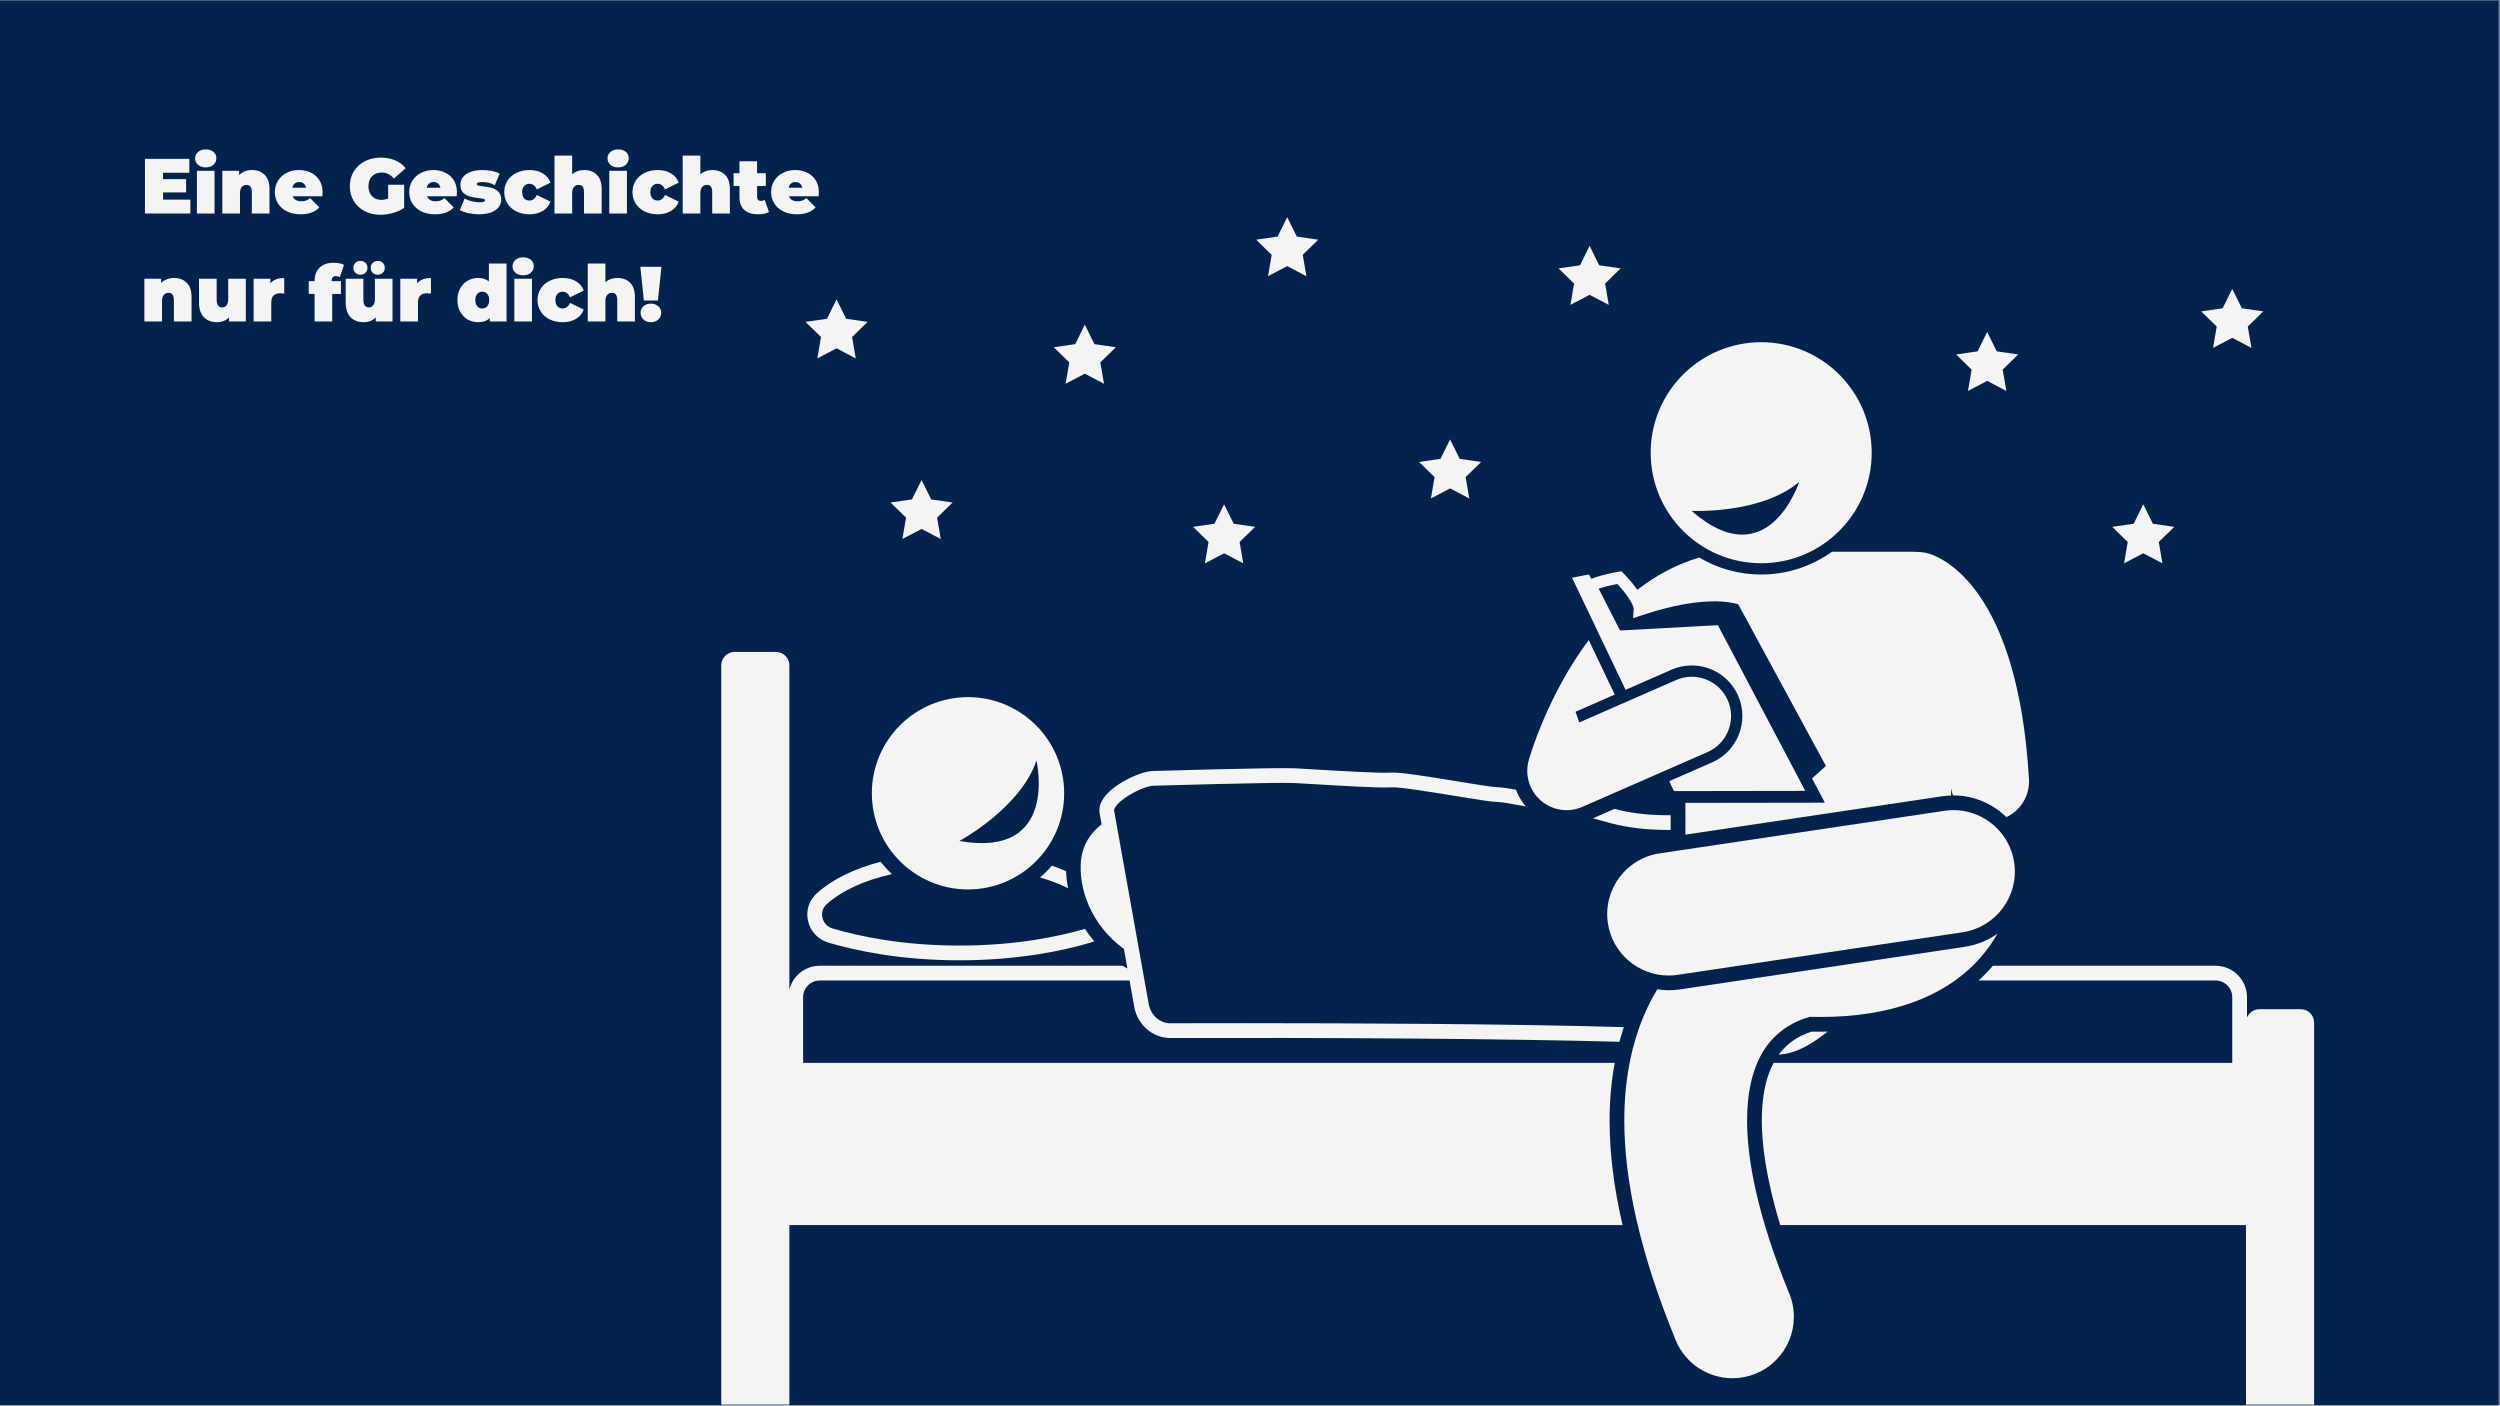 <svg xmlns="http://www.w3.org/2000/svg" xmlns:xlink="http://www.w3.org/1999/xlink" width="1366" zoomAndPan="magnify" viewBox="0 0 1024.5 576" height="768" preserveAspectRatio="xMidYMid meet" version="1.0"><rect x="0" y="0" width="1024.5" height="576" fill="#808080" stroke="none"/><defs><g/><clipPath id="aefa0d1fa8"><path d="M 0 0.141 L 1024 0.141 L 1024 575.859 L 0 575.859 Z M 0 0.141 " clip-rule="nonzero"/></clipPath><clipPath id="869d07cd03"><path d="M 721 395 L 948.496 395 L 948.496 575.859 L 721 575.859 Z M 721 395 " clip-rule="nonzero"/></clipPath><clipPath id="b14120ad15"><path d="M 295.566 267 L 666 267 L 666 575.859 L 295.566 575.859 Z M 295.566 267 " clip-rule="nonzero"/></clipPath><clipPath id="4a85e69f3d"><path d="M 514 88.777 L 541 88.777 L 541 114 L 514 114 Z M 514 88.777 " clip-rule="nonzero"/></clipPath></defs><g clip-path="url(#aefa0d1fa8)"><path fill="#ffffff" d="M 0 0.141 L 1024 0.141 L 1024 575.859 L 0 575.859 Z M 0 0.141 " fill-opacity="1" fill-rule="nonzero"/><path fill="#03234e" d="M 0 0.141 L 1024 0.141 L 1024 575.859 L 0 575.859 Z M 0 0.141 " fill-opacity="1" fill-rule="nonzero"/></g><g clip-path="url(#869d07cd03)"><path fill="#f4f4f4" d="M 942.84 413.574 L 925.891 413.574 C 923.594 413.574 921.633 414.988 920.816 416.992 L 920.816 408.645 C 920.816 401.543 915.039 395.766 907.938 395.766 L 816.684 395.766 C 814.949 397.801 813.008 399.828 810.816 401.805 L 907.938 401.805 C 911.711 401.805 914.777 404.875 914.777 408.645 L 914.777 435.566 L 726.836 435.566 C 726.539 436.125 726.234 436.66 725.957 437.262 C 723.305 443.129 722.008 450.301 721.996 459.191 C 721.98 468.215 723.504 482.223 729.555 502.039 L 920.406 502.039 L 920.406 575.602 L 948.324 575.602 L 948.324 419.059 C 948.324 416.031 945.867 413.574 942.84 413.574 Z M 942.84 413.574 " fill-opacity="1" fill-rule="nonzero"/></g><g clip-path="url(#b14120ad15)"><path fill="#f4f4f4" d="M 659.605 459.191 C 659.594 450.926 660.324 443.051 661.711 435.566 L 329.113 435.566 L 329.113 408.645 C 329.113 404.875 332.18 401.805 335.953 401.805 L 462.891 401.805 L 464.652 411.664 C 465.637 419.484 472.02 425.371 479.516 425.371 C 479.527 425.371 479.539 425.371 479.551 425.371 C 543.305 425.207 614.953 425.602 663.637 426.922 C 664.184 424.887 664.789 422.887 665.449 420.922 C 619.57 419.586 556.016 419.293 509.621 419.293 C 498.434 419.293 488.238 419.309 479.535 419.332 C 479.527 419.332 479.523 419.332 479.516 419.332 C 475.059 419.332 471.246 415.719 470.621 410.758 L 456.539 332.066 C 456.523 331.676 456.84 330.863 457.805 329.762 C 461.305 325.777 469.602 322.004 472.691 321.988 C 473.195 321.973 523.004 320.52 530.285 320.879 C 532.074 320.965 534.934 321.141 538.328 321.34 C 549.812 322.031 565.535 322.988 570.301 322.645 C 573.426 322.434 586.605 324.59 596.227 326.16 C 605.555 327.688 611.379 328.625 613.508 328.637 C 615.488 328.648 620.406 329.566 625.336 330.504 C 624.801 329.898 624.305 329.258 623.84 328.594 C 623.816 328.559 623.793 328.527 623.773 328.492 C 623.398 327.953 623.047 327.391 622.723 326.816 C 622.703 326.781 622.684 326.746 622.664 326.715 C 622.316 326.09 621.984 325.457 621.695 324.793 C 621.523 324.402 621.391 324 621.242 323.602 C 617.949 323.016 615.234 322.609 613.547 322.598 C 611.785 322.586 604.371 321.375 597.199 320.203 C 583.453 317.953 573.441 316.355 569.891 316.625 C 565.516 316.918 548.723 315.914 538.691 315.316 C 535.27 315.109 532.387 314.938 530.586 314.848 C 523.074 314.477 474.578 315.891 472.59 315.953 C 467.754 315.977 457.887 320.516 453.27 325.777 C 451.734 327.523 450.852 329.27 450.594 330.988 C 450.5 331.617 450.477 332.242 450.555 332.863 L 451.438 337.793 C 446.871 341.336 443.715 346.211 443.043 352.176 C 441.723 363.941 447.141 379.133 460.578 388.883 L 462.012 396.902 C 461.355 396.531 460.699 396.16 460.07 395.766 L 335.953 395.766 C 329.945 395.766 324.902 399.906 323.484 405.48 L 323.484 272.652 C 323.484 269.625 321.027 267.172 318 267.172 L 301.051 267.172 C 298.02 267.172 295.566 269.625 295.566 272.652 L 295.566 575.602 L 323.484 575.602 L 323.484 502.039 L 664.926 502.039 C 661.375 486.77 659.617 472.559 659.605 459.191 Z M 659.605 459.191 " fill-opacity="1" fill-rule="nonzero"/></g><path fill="#f4f4f4" d="M 426.219 359.586 C 430.41 360.805 434.262 362.27 437.707 363.988 C 437.23 361.633 436.953 359.297 436.879 356.996 C 435.012 356.199 433.074 355.449 431.039 354.773 C 429.539 356.512 427.93 358.117 426.219 359.586 Z M 426.219 359.586 " fill-opacity="1" fill-rule="nonzero"/><path fill="#f4f4f4" d="M 444.59 380.656 C 433.77 383.812 416.219 387.496 393.172 387.496 C 369.766 387.496 352.008 383.695 341.234 380.504 C 339.07 379.863 337.492 378.199 337.012 376.043 C 336.543 373.953 337.199 371.938 338.809 370.504 C 345.133 364.875 354.277 360.719 365.52 358.207 C 363.855 356.641 362.305 354.953 360.891 353.145 C 350.117 355.957 341.211 360.285 334.797 365.996 C 331.547 368.883 330.172 373.133 331.117 377.359 C 332.082 381.684 335.223 385.023 339.52 386.297 C 350.676 389.598 369.039 393.531 393.172 393.531 C 417.301 393.531 435.668 389.598 446.824 386.297 C 447.375 386.133 447.906 385.934 448.418 385.703 C 447.027 384.074 445.73 382.398 444.59 380.656 Z M 444.59 380.656 " fill-opacity="1" fill-rule="nonzero"/><path fill="#f4f4f4" d="M 400.477 364.309 C 422.137 362.219 438 342.965 435.91 321.305 C 433.816 299.641 414.562 283.777 392.902 285.867 C 371.242 287.961 355.379 307.215 357.469 328.875 C 359.559 350.535 378.816 366.398 400.477 364.309 Z M 424.746 311.66 C 424.746 311.66 434.23 351.914 393.137 344.637 C 393.137 344.637 418.16 331.207 424.746 311.66 Z M 424.746 311.66 " fill-opacity="1" fill-rule="nonzero"/><path fill="#f4f4f4" d="M 666.578 332.621 C 664.926 332.316 663.27 331.922 661.602 331.488 L 652.805 335.34 C 653.816 335.613 654.828 335.895 655.828 336.172 C 658.969 337.055 662.219 337.965 665.496 338.559 C 673.395 339.996 679.816 340.148 684.637 340.102 L 684.637 334.066 C 679.965 334.121 674.031 333.973 666.578 332.621 Z M 666.578 332.621 " fill-opacity="1" fill-rule="nonzero"/><path fill="#f4f4f4" d="M 746.035 422.789 L 745.73 422.789 C 744.641 422.789 743.531 422.773 742.41 422.75 C 740.418 423.383 736.34 424.934 732.973 427.855 C 731.418 429.176 730.098 430.586 728.93 432.164 C 736.359 431.84 743.234 427.273 749 422.738 C 748.012 422.754 747.035 422.789 746.035 422.789 Z M 746.035 422.789 " fill-opacity="1" fill-rule="nonzero"/><path fill="#f4f4f4" d="M 626.469 311.566 C 626.426 311.727 626.398 311.887 626.359 312.047 C 626.273 312.395 626.188 312.742 626.121 313.094 C 626.082 313.328 626.059 313.562 626.027 313.797 C 625.988 314.086 625.945 314.371 625.922 314.664 C 625.902 314.93 625.902 315.191 625.895 315.457 C 625.887 315.719 625.871 315.977 625.875 316.238 C 625.883 316.52 625.91 316.797 625.93 317.078 C 625.945 317.32 625.957 317.566 625.984 317.809 C 626.02 318.105 626.078 318.395 626.129 318.688 C 626.168 318.914 626.199 319.141 626.25 319.363 C 626.32 319.695 626.418 320.016 626.512 320.344 C 626.562 320.523 626.605 320.707 626.664 320.891 C 626.805 321.316 626.965 321.738 627.141 322.152 C 627.172 322.223 627.191 322.297 627.223 322.371 C 627.227 322.375 627.23 322.379 627.23 322.383 C 627.52 323.035 627.863 323.664 628.23 324.273 C 628.328 324.43 628.422 324.582 628.52 324.734 C 628.895 325.301 629.293 325.855 629.734 326.375 C 629.801 326.449 629.875 326.52 629.941 326.594 C 630.34 327.047 630.766 327.469 631.219 327.875 C 631.348 327.992 631.473 328.105 631.605 328.219 C 632.133 328.66 632.68 329.082 633.266 329.457 C 633.273 329.461 633.281 329.465 633.289 329.473 C 633.855 329.832 634.457 330.152 635.074 330.445 C 635.227 330.516 635.375 330.582 635.531 330.652 C 636.066 330.883 636.617 331.09 637.188 331.27 C 637.297 331.305 637.398 331.348 637.508 331.379 C 637.547 331.391 637.586 331.406 637.625 331.418 C 638.027 331.531 638.434 331.586 638.84 331.668 C 639.141 331.73 639.438 331.812 639.742 331.855 C 640.492 331.961 641.238 332.02 641.98 332.02 C 642.754 332.02 643.531 331.941 644.305 331.828 C 644.473 331.801 644.633 331.781 644.797 331.75 C 645.531 331.621 646.266 331.445 646.992 331.203 C 647.113 331.164 647.223 331.113 647.344 331.074 C 647.707 330.941 648.07 330.82 648.43 330.66 L 699.754 308.188 C 707.898 304.621 711.609 295.125 708.043 286.98 C 704.48 278.832 694.977 275.121 686.836 278.691 L 647.184 296.055 L 645.645 291.676 L 661.723 284.633 L 651.059 262.305 C 634.172 284.891 626.961 309.816 626.469 311.566 Z M 626.469 311.566 " fill-opacity="1" fill-rule="nonzero"/><path fill="#f4f4f4" d="M 715.957 459.18 C 715.973 447.805 718.008 440.191 720.457 434.773 C 722.949 429.367 725.918 425.926 729.062 423.25 C 733.602 419.312 739.043 417.402 741.598 416.691 C 742.996 416.727 744.383 416.75 745.734 416.75 C 745.836 416.75 745.934 416.75 746.035 416.75 C 760.211 416.75 772.496 414.75 782.926 411.102 C 783.047 411.066 783.164 411.02 783.285 410.98 C 790.266 408.504 796.418 405.289 801.715 401.418 C 809.523 395.773 814.941 389.02 818.578 382.59 C 814.629 385.398 810.062 387.277 805.133 388.012 L 688.398 405.461 C 686.855 405.688 685.301 405.805 683.766 405.805 C 682.203 405.805 680.664 405.652 679.152 405.422 C 678 407.344 676.883 409.328 675.848 411.434 C 669.406 424.43 665.617 440.473 665.641 459.18 C 665.668 483.793 671.91 513.051 686.68 549.172 C 690.668 558.906 700.059 564.801 709.969 564.801 C 713.145 564.801 716.375 564.195 719.496 562.918 C 732.355 557.648 738.508 542.957 733.242 530.102 C 720.176 498.254 715.926 475.047 715.957 459.18 Z M 715.957 459.18 " fill-opacity="1" fill-rule="nonzero"/><path fill="#f4f4f4" d="M 680.078 349.719 C 666.336 351.777 656.859 364.578 658.91 378.32 C 660.777 390.805 671.516 399.766 683.766 399.766 C 685.004 399.766 686.254 399.672 687.512 399.484 L 804.242 382.039 C 817.984 379.988 827.461 367.18 825.406 353.441 C 823.355 339.699 810.551 330.223 796.809 332.277 Z M 680.078 349.719 " fill-opacity="1" fill-rule="nonzero"/><path fill="#f4f4f4" d="M 666.164 282.688 L 684.977 274.449 C 687.625 273.289 690.418 272.703 693.289 272.703 C 701.527 272.703 708.984 277.578 712.285 285.121 C 716.871 295.594 712.082 307.84 701.613 312.43 L 684.043 320.121 L 685.984 324.191 L 739.797 324.105 L 703.996 256.207 L 663.875 258.371 L 655.145 241.23 C 657.996 240.281 661.117 239.625 662.789 239.305 C 666.281 243.031 669.637 247.828 669.496 249.723 L 669.23 253.355 L 672.684 252.195 C 697.496 243.871 709.539 246.734 712.336 247.66 L 748.262 313.887 L 742.566 318.977 L 747.82 328.938 L 690.676 329.027 L 690.676 342.031 L 795.914 326.309 C 797.117 326.129 798.332 326.039 799.543 326 L 799.543 323.035 C 799.719 324.051 799.992 325.031 800.348 325.969 C 800.418 325.969 800.492 325.961 800.562 325.961 C 808.867 325.961 816.551 329.348 822.219 334.848 C 828.004 332.137 831.859 326.117 831.469 319.348 C 827.012 241.984 796.641 228.781 790.598 226.918 C 788.98 226.422 787.348 226.191 785.738 226.203 C 785.164 226.141 784.582 226.098 783.988 226.098 L 750.75 226.098 C 742.566 231.969 732.551 235.438 721.73 235.438 C 712.469 235.438 703.797 232.895 696.355 228.48 C 686.793 231.32 678.363 235.98 670.98 241.707 C 669.727 239.898 668.359 238.254 667.242 237.004 C 666.406 236.074 665.711 235.348 665.352 234.988 L 664.477 234.105 L 663.254 234.301 C 662.977 234.348 656.926 235.332 652.059 237.195 L 651.145 235.398 L 649.27 235.766 L 644.227 236.754 Z M 666.164 282.688 " fill-opacity="1" fill-rule="nonzero"/><path fill="#f4f4f4" d="M 767.016 185.527 C 767.016 160.516 746.742 140.242 721.73 140.242 C 696.719 140.242 676.449 160.516 676.449 185.527 C 676.449 210.535 696.719 230.809 721.73 230.809 C 746.742 230.809 767.016 210.535 767.016 185.527 Z M 737.312 197.48 C 737.312 197.48 724.602 236.836 693.203 209.352 C 693.203 209.352 721.562 210.805 737.312 197.48 Z M 737.312 197.48 " fill-opacity="1" fill-rule="nonzero"/><path fill="#f4f4f4" d="M 448.488 141.031 L 444.559 133.062 L 440.625 141.031 L 431.836 142.309 L 438.195 148.508 L 436.695 157.262 L 444.559 153.129 L 452.418 157.262 L 450.918 148.508 L 457.281 142.309 Z M 448.488 141.031 " fill-opacity="1" fill-rule="nonzero"/><path fill="#f4f4f4" d="M 505.562 214.629 L 501.629 206.66 L 497.699 214.629 L 488.906 215.906 L 495.27 222.105 L 493.766 230.859 L 501.629 226.727 L 509.492 230.859 L 507.992 222.105 L 514.352 215.906 Z M 505.562 214.629 " fill-opacity="1" fill-rule="nonzero"/><path fill="#f4f4f4" d="M 882.238 214.629 L 878.309 206.66 L 874.375 214.629 L 865.586 215.906 L 871.945 222.105 L 870.445 230.859 L 878.309 226.727 L 886.168 230.859 L 884.668 222.105 L 891.027 215.906 Z M 882.238 214.629 " fill-opacity="1" fill-rule="nonzero"/><path fill="#f4f4f4" d="M 381.59 204.656 L 377.66 196.691 L 373.727 204.656 L 364.938 205.934 L 371.297 212.133 L 369.797 220.891 L 377.66 216.758 L 385.523 220.891 L 384.02 212.133 L 390.383 205.934 Z M 381.59 204.656 " fill-opacity="1" fill-rule="nonzero"/><path fill="#f4f4f4" d="M 346.75 130.633 L 342.816 122.668 L 338.887 130.633 L 330.094 131.91 L 336.457 138.109 L 334.957 146.867 L 342.816 142.734 L 350.68 146.867 L 349.18 138.109 L 355.539 131.91 Z M 346.75 130.633 " fill-opacity="1" fill-rule="nonzero"/><path fill="#f4f4f4" d="M 598.18 188.039 L 594.25 180.07 L 590.316 188.039 L 581.527 189.316 L 587.887 195.516 L 586.387 204.273 L 594.25 200.137 L 602.113 204.273 L 600.609 195.516 L 606.973 189.316 Z M 598.18 188.039 " fill-opacity="1" fill-rule="nonzero"/><path fill="#f4f4f4" d="M 655.348 108.715 L 651.414 100.75 L 647.484 108.715 L 638.691 109.992 L 645.055 116.191 L 643.551 124.949 L 651.414 120.816 L 659.277 124.949 L 657.777 116.191 L 664.137 109.992 Z M 655.348 108.715 " fill-opacity="1" fill-rule="nonzero"/><path fill="#f4f4f4" d="M 818.266 143.984 L 814.336 136.016 L 810.406 143.984 L 801.613 145.262 L 807.977 151.461 L 806.473 160.215 L 814.336 156.082 L 822.199 160.215 L 820.695 151.461 L 827.059 145.262 Z M 818.266 143.984 " fill-opacity="1" fill-rule="nonzero"/><g clip-path="url(#4a85e69f3d)"><path fill="#f4f4f4" d="M 531.43 96.953 L 527.496 88.988 L 523.566 96.953 L 514.773 98.23 L 521.137 104.434 L 519.633 113.188 L 527.496 109.055 L 535.359 113.188 L 533.859 104.434 L 540.219 98.23 Z M 531.43 96.953 " fill-opacity="1" fill-rule="nonzero"/></g><path fill="#f4f4f4" d="M 918.707 126.336 L 914.773 118.371 L 910.844 126.336 L 902.051 127.613 L 908.414 133.816 L 906.91 142.57 L 914.773 138.438 L 922.637 142.57 L 921.137 133.816 L 927.496 127.613 Z M 918.707 126.336 " fill-opacity="1" fill-rule="nonzero"/><g fill="#f4f4f4" fill-opacity="1"><g transform="translate(57.572, 87.498)"><g><path d="M 20.438 -5.688 L 20.438 0 L 1.828 0 L 1.828 -22.391 L 20.016 -22.391 L 20.016 -16.703 L 9.25 -16.703 L 9.25 -14.078 L 18.703 -14.078 L 18.703 -8.641 L 9.25 -8.641 L 9.25 -5.688 Z M 20.438 -5.688 "/></g></g></g><g fill="#f4f4f4" fill-opacity="1"><g transform="translate(79.092, 87.498)"><g><path d="M 1.594 -17.5 L 8.828 -17.5 L 8.828 0 L 1.594 0 Z M 5.219 -18.906 C 3.914 -18.906 2.863 -19.25 2.062 -19.938 C 1.27 -20.633 0.875 -21.516 0.875 -22.578 C 0.875 -23.648 1.27 -24.531 2.062 -25.219 C 2.863 -25.914 3.914 -26.266 5.219 -26.266 C 6.539 -26.266 7.594 -25.93 8.375 -25.266 C 9.164 -24.609 9.562 -23.754 9.562 -22.703 C 9.562 -21.598 9.164 -20.688 8.375 -19.969 C 7.594 -19.258 6.539 -18.906 5.219 -18.906 Z M 5.219 -18.906 "/></g></g></g><g fill="#f4f4f4" fill-opacity="1"><g transform="translate(89.516, 87.498)"><g><path d="M 13.75 -17.812 C 15.906 -17.812 17.641 -17.16 18.953 -15.859 C 20.266 -14.555 20.922 -12.598 20.922 -9.984 L 20.922 0 L 13.688 0 L 13.688 -8.734 C 13.688 -10.734 12.973 -11.734 11.547 -11.734 C 10.734 -11.734 10.078 -11.453 9.578 -10.891 C 9.078 -10.328 8.828 -9.438 8.828 -8.219 L 8.828 0 L 1.594 0 L 1.594 -17.5 L 8.469 -17.5 L 8.469 -15.766 C 9.156 -16.453 9.945 -16.961 10.844 -17.297 C 11.738 -17.641 12.707 -17.812 13.75 -17.812 Z M 13.75 -17.812 "/></g></g></g><g fill="#f4f4f4" fill-opacity="1"><g transform="translate(111.964, 87.498)"><g><path d="M 20.219 -8.766 C 20.219 -8.66 20.188 -8.094 20.125 -7.062 L 7.969 -7.062 C 8.219 -6.406 8.641 -5.898 9.234 -5.547 C 9.836 -5.191 10.586 -5.016 11.484 -5.016 C 12.254 -5.016 12.898 -5.109 13.422 -5.297 C 13.941 -5.492 14.508 -5.828 15.125 -6.297 L 18.906 -2.5 C 17.195 -0.625 14.648 0.312 11.266 0.312 C 9.148 0.312 7.289 -0.07 5.688 -0.844 C 4.094 -1.625 2.859 -2.707 1.984 -4.094 C 1.109 -5.477 0.672 -7.035 0.672 -8.766 C 0.672 -10.516 1.102 -12.078 1.969 -13.453 C 2.832 -14.828 4.016 -15.895 5.516 -16.656 C 7.016 -17.426 8.707 -17.812 10.594 -17.812 C 12.352 -17.812 13.961 -17.457 15.422 -16.75 C 16.891 -16.051 18.055 -15.02 18.922 -13.656 C 19.785 -12.289 20.219 -10.66 20.219 -8.766 Z M 10.656 -12.891 C 9.906 -12.891 9.285 -12.688 8.797 -12.281 C 8.305 -11.875 7.988 -11.301 7.844 -10.562 L 13.469 -10.562 C 13.312 -11.281 12.988 -11.848 12.5 -12.266 C 12.008 -12.68 11.395 -12.891 10.656 -12.891 Z M 10.656 -12.891 "/></g></g></g><g fill="#f4f4f4" fill-opacity="1"><g transform="translate(132.845, 87.498)"><g/></g></g><g fill="#f4f4f4" fill-opacity="1"><g transform="translate(142.438, 87.498)"><g><path d="M 16.625 -11.797 L 23.188 -11.797 L 23.188 -2.328 C 21.863 -1.41 20.328 -0.707 18.578 -0.219 C 16.828 0.27 15.113 0.516 13.438 0.516 C 11.039 0.516 8.895 0.02 7 -0.969 C 5.102 -1.969 3.613 -3.352 2.531 -5.125 C 1.457 -6.906 0.922 -8.926 0.922 -11.188 C 0.922 -13.445 1.457 -15.469 2.531 -17.25 C 3.613 -19.031 5.117 -20.414 7.047 -21.406 C 8.984 -22.406 11.164 -22.906 13.594 -22.906 C 15.789 -22.906 17.754 -22.535 19.484 -21.797 C 21.223 -21.055 22.672 -19.984 23.828 -18.578 L 19 -14.328 C 17.594 -15.973 15.922 -16.797 13.984 -16.797 C 12.316 -16.797 10.992 -16.289 10.016 -15.281 C 9.035 -14.281 8.547 -12.914 8.547 -11.188 C 8.547 -9.508 9.031 -8.156 10 -7.125 C 10.969 -6.102 12.258 -5.594 13.875 -5.594 C 14.844 -5.594 15.758 -5.773 16.625 -6.141 Z M 16.625 -11.797 "/></g></g></g><g fill="#f4f4f4" fill-opacity="1"><g transform="translate(167.028, 87.498)"><g><path d="M 20.219 -8.766 C 20.219 -8.66 20.188 -8.094 20.125 -7.062 L 7.969 -7.062 C 8.219 -6.406 8.641 -5.898 9.234 -5.547 C 9.836 -5.191 10.586 -5.016 11.484 -5.016 C 12.254 -5.016 12.898 -5.109 13.422 -5.297 C 13.941 -5.492 14.508 -5.828 15.125 -6.297 L 18.906 -2.5 C 17.195 -0.625 14.648 0.312 11.266 0.312 C 9.148 0.312 7.289 -0.07 5.688 -0.844 C 4.094 -1.625 2.859 -2.707 1.984 -4.094 C 1.109 -5.477 0.672 -7.035 0.672 -8.766 C 0.672 -10.516 1.102 -12.078 1.969 -13.453 C 2.832 -14.828 4.016 -15.895 5.516 -16.656 C 7.016 -17.426 8.707 -17.812 10.594 -17.812 C 12.352 -17.812 13.961 -17.457 15.422 -16.75 C 16.891 -16.051 18.055 -15.02 18.922 -13.656 C 19.785 -12.289 20.219 -10.66 20.219 -8.766 Z M 10.656 -12.891 C 9.906 -12.891 9.285 -12.688 8.797 -12.281 C 8.305 -11.875 7.988 -11.301 7.844 -10.562 L 13.469 -10.562 C 13.312 -11.281 12.988 -11.848 12.5 -12.266 C 12.008 -12.68 11.395 -12.891 10.656 -12.891 Z M 10.656 -12.891 "/></g></g></g><g fill="#f4f4f4" fill-opacity="1"><g transform="translate(187.908, 87.498)"><g><path d="M 8.438 0.312 C 6.945 0.312 5.477 0.156 4.031 -0.156 C 2.582 -0.477 1.41 -0.895 0.516 -1.406 L 2.5 -6.172 C 3.301 -5.68 4.254 -5.297 5.359 -5.016 C 6.473 -4.742 7.555 -4.609 8.609 -4.609 C 9.43 -4.609 10.008 -4.676 10.344 -4.812 C 10.676 -4.945 10.844 -5.156 10.844 -5.438 C 10.844 -5.719 10.633 -5.91 10.219 -6.016 C 9.801 -6.117 9.125 -6.223 8.188 -6.328 C 6.758 -6.504 5.539 -6.723 4.531 -6.984 C 3.531 -7.254 2.648 -7.77 1.891 -8.531 C 1.141 -9.301 0.766 -10.398 0.766 -11.828 C 0.766 -12.961 1.102 -13.977 1.781 -14.875 C 2.469 -15.77 3.488 -16.484 4.844 -17.016 C 6.195 -17.547 7.82 -17.812 9.719 -17.812 C 11.039 -17.812 12.336 -17.688 13.609 -17.438 C 14.879 -17.195 15.961 -16.844 16.859 -16.375 L 14.875 -11.609 C 13.332 -12.461 11.645 -12.891 9.812 -12.891 C 8.238 -12.891 7.453 -12.613 7.453 -12.062 C 7.453 -11.781 7.664 -11.582 8.094 -11.469 C 8.52 -11.352 9.191 -11.238 10.109 -11.125 C 11.535 -10.957 12.742 -10.734 13.734 -10.453 C 14.723 -10.18 15.598 -9.66 16.359 -8.891 C 17.117 -8.117 17.5 -7.02 17.5 -5.594 C 17.5 -4.508 17.156 -3.52 16.469 -2.625 C 15.789 -1.727 14.77 -1.016 13.406 -0.484 C 12.039 0.047 10.383 0.312 8.438 0.312 Z M 8.438 0.312 "/></g></g></g><g fill="#f4f4f4" fill-opacity="1"><g transform="translate(205.975, 87.498)"><g><path d="M 11 0.312 C 9.02 0.312 7.242 -0.066 5.672 -0.828 C 4.109 -1.598 2.883 -2.676 2 -4.062 C 1.113 -5.445 0.672 -7.016 0.672 -8.766 C 0.672 -10.516 1.113 -12.078 2 -13.453 C 2.883 -14.828 4.109 -15.895 5.672 -16.656 C 7.242 -17.426 9.02 -17.812 11 -17.812 C 13.133 -17.812 14.957 -17.352 16.469 -16.438 C 17.988 -15.52 19.035 -14.254 19.609 -12.641 L 14.016 -9.891 C 13.328 -11.422 12.312 -12.188 10.969 -12.188 C 10.113 -12.188 9.406 -11.883 8.844 -11.281 C 8.281 -10.688 8 -9.848 8 -8.766 C 8 -7.648 8.281 -6.797 8.844 -6.203 C 9.406 -5.609 10.113 -5.312 10.969 -5.312 C 12.312 -5.312 13.328 -6.078 14.016 -7.609 L 19.609 -4.859 C 19.035 -3.242 17.988 -1.977 16.469 -1.062 C 14.957 -0.145 13.133 0.312 11 0.312 Z M 11 0.312 "/></g></g></g><g fill="#f4f4f4" fill-opacity="1"><g transform="translate(225.641, 87.498)"><g><path d="M 13.75 -17.812 C 15.906 -17.812 17.641 -17.16 18.953 -15.859 C 20.266 -14.555 20.922 -12.598 20.922 -9.984 L 20.922 0 L 13.688 0 L 13.688 -8.734 C 13.688 -10.734 12.973 -11.734 11.547 -11.734 C 10.734 -11.734 10.078 -11.453 9.578 -10.891 C 9.078 -10.328 8.828 -9.438 8.828 -8.219 L 8.828 0 L 1.594 0 L 1.594 -23.734 L 8.828 -23.734 L 8.828 -16.094 C 10.172 -17.238 11.812 -17.812 13.75 -17.812 Z M 13.75 -17.812 "/></g></g></g><g fill="#f4f4f4" fill-opacity="1"><g transform="translate(248.088, 87.498)"><g><path d="M 1.594 -17.5 L 8.828 -17.5 L 8.828 0 L 1.594 0 Z M 5.219 -18.906 C 3.914 -18.906 2.863 -19.25 2.062 -19.938 C 1.27 -20.633 0.875 -21.516 0.875 -22.578 C 0.875 -23.648 1.27 -24.531 2.062 -25.219 C 2.863 -25.914 3.914 -26.266 5.219 -26.266 C 6.539 -26.266 7.594 -25.93 8.375 -25.266 C 9.164 -24.609 9.562 -23.754 9.562 -22.703 C 9.562 -21.598 9.164 -20.688 8.375 -19.969 C 7.594 -19.258 6.539 -18.906 5.219 -18.906 Z M 5.219 -18.906 "/></g></g></g><g fill="#f4f4f4" fill-opacity="1"><g transform="translate(258.512, 87.498)"><g><path d="M 11 0.312 C 9.02 0.312 7.242 -0.066 5.672 -0.828 C 4.109 -1.598 2.883 -2.676 2 -4.062 C 1.113 -5.445 0.672 -7.016 0.672 -8.766 C 0.672 -10.516 1.113 -12.078 2 -13.453 C 2.883 -14.828 4.109 -15.895 5.672 -16.656 C 7.242 -17.426 9.02 -17.812 11 -17.812 C 13.133 -17.812 14.957 -17.352 16.469 -16.438 C 17.988 -15.52 19.035 -14.254 19.609 -12.641 L 14.016 -9.891 C 13.328 -11.422 12.312 -12.188 10.969 -12.188 C 10.113 -12.188 9.406 -11.883 8.844 -11.281 C 8.281 -10.688 8 -9.848 8 -8.766 C 8 -7.648 8.281 -6.797 8.844 -6.203 C 9.406 -5.609 10.113 -5.312 10.969 -5.312 C 12.312 -5.312 13.328 -6.078 14.016 -7.609 L 19.609 -4.859 C 19.035 -3.242 17.988 -1.977 16.469 -1.062 C 14.957 -0.145 13.133 0.312 11 0.312 Z M 11 0.312 "/></g></g></g><g fill="#f4f4f4" fill-opacity="1"><g transform="translate(278.178, 87.498)"><g><path d="M 13.75 -17.812 C 15.906 -17.812 17.641 -17.16 18.953 -15.859 C 20.266 -14.555 20.922 -12.598 20.922 -9.984 L 20.922 0 L 13.688 0 L 13.688 -8.734 C 13.688 -10.734 12.973 -11.734 11.547 -11.734 C 10.734 -11.734 10.078 -11.453 9.578 -10.891 C 9.078 -10.328 8.828 -9.438 8.828 -8.219 L 8.828 0 L 1.594 0 L 1.594 -23.734 L 8.828 -23.734 L 8.828 -16.094 C 10.172 -17.238 11.812 -17.812 13.75 -17.812 Z M 13.75 -17.812 "/></g></g></g><g fill="#f4f4f4" fill-opacity="1"><g transform="translate(300.626, 87.498)"><g><path d="M 14.484 -0.609 C 13.398 0.004 11.922 0.312 10.047 0.312 C 7.586 0.312 5.695 -0.273 4.375 -1.453 C 3.062 -2.641 2.406 -4.414 2.406 -6.781 L 2.406 -11.266 L 0 -11.266 L 0 -16.531 L 2.406 -16.531 L 2.406 -21.422 L 9.625 -21.422 L 9.625 -16.531 L 13.203 -16.531 L 13.203 -11.266 L 9.625 -11.266 L 9.625 -6.844 C 9.625 -6.312 9.758 -5.895 10.031 -5.594 C 10.312 -5.301 10.676 -5.156 11.125 -5.156 C 11.75 -5.156 12.297 -5.312 12.766 -5.625 Z M 14.484 -0.609 "/></g></g></g><g fill="#f4f4f4" fill-opacity="1"><g transform="translate(315.335, 87.498)"><g><path d="M 20.219 -8.766 C 20.219 -8.66 20.188 -8.094 20.125 -7.062 L 7.969 -7.062 C 8.219 -6.406 8.641 -5.898 9.234 -5.547 C 9.836 -5.191 10.586 -5.016 11.484 -5.016 C 12.254 -5.016 12.898 -5.109 13.422 -5.297 C 13.941 -5.492 14.508 -5.828 15.125 -6.297 L 18.906 -2.5 C 17.195 -0.625 14.648 0.312 11.266 0.312 C 9.148 0.312 7.289 -0.07 5.688 -0.844 C 4.094 -1.625 2.859 -2.707 1.984 -4.094 C 1.109 -5.477 0.672 -7.035 0.672 -8.766 C 0.672 -10.516 1.102 -12.078 1.969 -13.453 C 2.832 -14.828 4.016 -15.895 5.516 -16.656 C 7.016 -17.426 8.707 -17.812 10.594 -17.812 C 12.352 -17.812 13.961 -17.457 15.422 -16.75 C 16.891 -16.051 18.055 -15.02 18.922 -13.656 C 19.785 -12.289 20.219 -10.66 20.219 -8.766 Z M 10.656 -12.891 C 9.906 -12.891 9.285 -12.688 8.797 -12.281 C 8.305 -11.875 7.988 -11.301 7.844 -10.562 L 13.469 -10.562 C 13.312 -11.281 12.988 -11.848 12.5 -12.266 C 12.008 -12.68 11.395 -12.891 10.656 -12.891 Z M 10.656 -12.891 "/></g></g></g><g fill="#f4f4f4" fill-opacity="1"><g transform="translate(336.225, 87.498)"><g/></g></g><g fill="#f4f4f4" fill-opacity="1"><g transform="translate(57.572, 131.726)"><g><path d="M 13.75 -17.812 C 15.906 -17.812 17.641 -17.16 18.953 -15.859 C 20.266 -14.555 20.922 -12.598 20.922 -9.984 L 20.922 0 L 13.688 0 L 13.688 -8.734 C 13.688 -10.734 12.973 -11.734 11.547 -11.734 C 10.734 -11.734 10.078 -11.453 9.578 -10.891 C 9.078 -10.328 8.828 -9.438 8.828 -8.219 L 8.828 0 L 1.594 0 L 1.594 -17.5 L 8.469 -17.5 L 8.469 -15.766 C 9.156 -16.453 9.945 -16.961 10.844 -17.297 C 11.738 -17.641 12.707 -17.812 13.75 -17.812 Z M 13.75 -17.812 "/></g></g></g><g fill="#f4f4f4" fill-opacity="1"><g transform="translate(80.019, 131.726)"><g><path d="M 20.719 -17.5 L 20.719 0 L 13.844 0 L 13.844 -1.656 C 13.207 -1 12.461 -0.504 11.609 -0.172 C 10.754 0.148 9.848 0.312 8.891 0.312 C 6.672 0.312 4.891 -0.359 3.547 -1.703 C 2.203 -3.055 1.531 -5.102 1.531 -7.844 L 1.531 -17.5 L 8.766 -17.5 L 8.766 -9.078 C 8.766 -7.891 8.957 -7.035 9.344 -6.516 C 9.727 -6.004 10.289 -5.75 11.031 -5.75 C 11.738 -5.75 12.328 -6.031 12.797 -6.594 C 13.266 -7.164 13.5 -8.062 13.5 -9.281 L 13.5 -17.5 Z M 20.719 -17.5 "/></g></g></g><g fill="#f4f4f4" fill-opacity="1"><g transform="translate(102.339, 131.726)"><g><path d="M 8.469 -15.609 C 9.75 -17.078 11.641 -17.812 14.141 -17.812 L 14.141 -11.422 C 13.566 -11.504 13.031 -11.547 12.531 -11.547 C 10.062 -11.547 8.828 -10.285 8.828 -7.766 L 8.828 0 L 1.594 0 L 1.594 -17.5 L 8.469 -17.5 Z M 8.469 -15.609 "/></g></g></g><g fill="#f4f4f4" fill-opacity="1"><g transform="translate(116.92, 131.726)"><g/></g></g><g fill="#f4f4f4" fill-opacity="1"><g transform="translate(126.513, 131.726)"><g><path d="M 9.406 -16.531 L 13.203 -16.531 L 13.203 -11.266 L 9.625 -11.266 L 9.625 0 L 2.406 0 L 2.406 -11.266 L 0 -11.266 L 0 -16.531 L 2.406 -16.531 L 2.406 -16.625 C 2.406 -18.906 3.086 -20.711 4.453 -22.047 C 5.816 -23.379 7.734 -24.047 10.203 -24.047 C 11.016 -24.047 11.801 -23.973 12.562 -23.828 C 13.332 -23.68 13.973 -23.469 14.484 -23.188 L 12.766 -18.172 C 12.16 -18.441 11.613 -18.578 11.125 -18.578 C 10.594 -18.578 10.172 -18.41 9.859 -18.078 C 9.555 -17.754 9.406 -17.25 9.406 -16.562 Z M 9.406 -16.531 "/></g></g></g><g fill="#f4f4f4" fill-opacity="1"><g transform="translate(140.135, 131.726)"><g><path d="M 20.719 -17.5 L 20.719 0 L 13.844 0 L 13.844 -1.656 C 13.207 -1 12.461 -0.504 11.609 -0.172 C 10.754 0.148 9.848 0.312 8.891 0.312 C 6.672 0.312 4.891 -0.359 3.547 -1.703 C 2.203 -3.055 1.531 -5.102 1.531 -7.844 L 1.531 -17.5 L 8.766 -17.5 L 8.766 -9.078 C 8.766 -7.891 8.957 -7.035 9.344 -6.516 C 9.727 -6.004 10.289 -5.75 11.031 -5.75 C 11.738 -5.75 12.328 -6.031 12.797 -6.594 C 13.266 -7.164 13.5 -8.062 13.5 -9.281 L 13.5 -17.5 Z M 7.578 -19.156 C 6.742 -19.156 6.051 -19.414 5.5 -19.938 C 4.957 -20.457 4.688 -21.133 4.688 -21.969 C 4.688 -22.801 4.957 -23.484 5.5 -24.016 C 6.051 -24.547 6.742 -24.812 7.578 -24.812 C 8.41 -24.812 9.098 -24.547 9.641 -24.016 C 10.18 -23.484 10.453 -22.801 10.453 -21.969 C 10.453 -21.133 10.18 -20.457 9.641 -19.938 C 9.098 -19.414 8.41 -19.156 7.578 -19.156 Z M 14.672 -19.156 C 13.836 -19.156 13.148 -19.414 12.609 -19.938 C 12.066 -20.457 11.797 -21.133 11.797 -21.969 C 11.797 -22.801 12.066 -23.484 12.609 -24.016 C 13.148 -24.547 13.836 -24.812 14.672 -24.812 C 15.504 -24.812 16.191 -24.547 16.734 -24.016 C 17.273 -23.484 17.547 -22.801 17.547 -21.969 C 17.547 -21.133 17.273 -20.457 16.734 -19.938 C 16.191 -19.414 15.504 -19.156 14.672 -19.156 Z M 14.672 -19.156 "/></g></g></g><g fill="#f4f4f4" fill-opacity="1"><g transform="translate(162.455, 131.726)"><g><path d="M 8.469 -15.609 C 9.75 -17.078 11.641 -17.812 14.141 -17.812 L 14.141 -11.422 C 13.566 -11.504 13.031 -11.547 12.531 -11.547 C 10.062 -11.547 8.828 -10.285 8.828 -7.766 L 8.828 0 L 1.594 0 L 1.594 -17.5 L 8.469 -17.5 Z M 8.469 -15.609 "/></g></g></g><g fill="#f4f4f4" fill-opacity="1"><g transform="translate(177.036, 131.726)"><g/></g></g><g fill="#f4f4f4" fill-opacity="1"><g transform="translate(186.629, 131.726)"><g><path d="M 20.953 -23.734 L 20.953 0 L 14.078 0 L 14.078 -1.438 C 13.023 -0.27 11.426 0.312 9.281 0.312 C 7.738 0.312 6.32 -0.051 5.031 -0.781 C 3.75 -1.52 2.727 -2.582 1.969 -3.969 C 1.207 -5.352 0.828 -6.953 0.828 -8.766 C 0.828 -10.578 1.207 -12.172 1.969 -13.547 C 2.727 -14.922 3.75 -15.973 5.031 -16.703 C 6.32 -17.441 7.738 -17.812 9.281 -17.812 C 11.219 -17.812 12.695 -17.312 13.719 -16.312 L 13.719 -23.734 Z M 11 -5.312 C 11.832 -5.312 12.516 -5.613 13.047 -6.219 C 13.578 -6.82 13.844 -7.672 13.844 -8.766 C 13.844 -9.848 13.578 -10.688 13.047 -11.281 C 12.516 -11.883 11.832 -12.188 11 -12.188 C 10.164 -12.188 9.484 -11.883 8.953 -11.281 C 8.422 -10.688 8.156 -9.848 8.156 -8.766 C 8.156 -7.672 8.422 -6.82 8.953 -6.219 C 9.484 -5.613 10.164 -5.312 11 -5.312 Z M 11 -5.312 "/></g></g></g><g fill="#f4f4f4" fill-opacity="1"><g transform="translate(209.173, 131.726)"><g><path d="M 1.594 -17.5 L 8.828 -17.5 L 8.828 0 L 1.594 0 Z M 5.219 -18.906 C 3.914 -18.906 2.863 -19.25 2.062 -19.938 C 1.27 -20.633 0.875 -21.516 0.875 -22.578 C 0.875 -23.648 1.27 -24.531 2.062 -25.219 C 2.863 -25.914 3.914 -26.266 5.219 -26.266 C 6.539 -26.266 7.594 -25.93 8.375 -25.266 C 9.164 -24.609 9.562 -23.754 9.562 -22.703 C 9.562 -21.598 9.164 -20.688 8.375 -19.969 C 7.594 -19.258 6.539 -18.906 5.219 -18.906 Z M 5.219 -18.906 "/></g></g></g><g fill="#f4f4f4" fill-opacity="1"><g transform="translate(219.597, 131.726)"><g><path d="M 11 0.312 C 9.02 0.312 7.242 -0.066 5.672 -0.828 C 4.109 -1.598 2.883 -2.676 2 -4.062 C 1.113 -5.445 0.672 -7.016 0.672 -8.766 C 0.672 -10.516 1.113 -12.078 2 -13.453 C 2.883 -14.828 4.109 -15.895 5.672 -16.656 C 7.242 -17.426 9.02 -17.812 11 -17.812 C 13.133 -17.812 14.957 -17.352 16.469 -16.438 C 17.988 -15.52 19.035 -14.254 19.609 -12.641 L 14.016 -9.891 C 13.328 -11.422 12.312 -12.188 10.969 -12.188 C 10.113 -12.188 9.406 -11.883 8.844 -11.281 C 8.281 -10.688 8 -9.848 8 -8.766 C 8 -7.648 8.281 -6.797 8.844 -6.203 C 9.406 -5.609 10.113 -5.312 10.969 -5.312 C 12.312 -5.312 13.328 -6.078 14.016 -7.609 L 19.609 -4.859 C 19.035 -3.242 17.988 -1.977 16.469 -1.062 C 14.957 -0.145 13.133 0.312 11 0.312 Z M 11 0.312 "/></g></g></g><g fill="#f4f4f4" fill-opacity="1"><g transform="translate(239.263, 131.726)"><g><path d="M 13.75 -17.812 C 15.906 -17.812 17.641 -17.16 18.953 -15.859 C 20.266 -14.555 20.922 -12.598 20.922 -9.984 L 20.922 0 L 13.688 0 L 13.688 -8.734 C 13.688 -10.734 12.973 -11.734 11.547 -11.734 C 10.734 -11.734 10.078 -11.453 9.578 -10.891 C 9.078 -10.328 8.828 -9.438 8.828 -8.219 L 8.828 0 L 1.594 0 L 1.594 -23.734 L 8.828 -23.734 L 8.828 -16.094 C 10.172 -17.238 11.812 -17.812 13.75 -17.812 Z M 13.75 -17.812 "/></g></g></g><g fill="#f4f4f4" fill-opacity="1"><g transform="translate(261.71, 131.726)"><g><path d="M 0.703 -22.391 L 9.344 -22.391 L 7.906 -8.578 L 2.141 -8.578 Z M 5.016 0.312 C 3.785 0.312 2.773 -0.055 1.984 -0.797 C 1.191 -1.547 0.797 -2.453 0.797 -3.516 C 0.797 -4.609 1.191 -5.508 1.984 -6.219 C 2.773 -6.938 3.785 -7.297 5.016 -7.297 C 6.254 -7.297 7.27 -6.938 8.062 -6.219 C 8.852 -5.508 9.25 -4.609 9.25 -3.516 C 9.25 -2.453 8.852 -1.547 8.062 -0.797 C 7.27 -0.055 6.254 0.312 5.016 0.312 Z M 5.016 0.312 "/></g></g></g></svg>